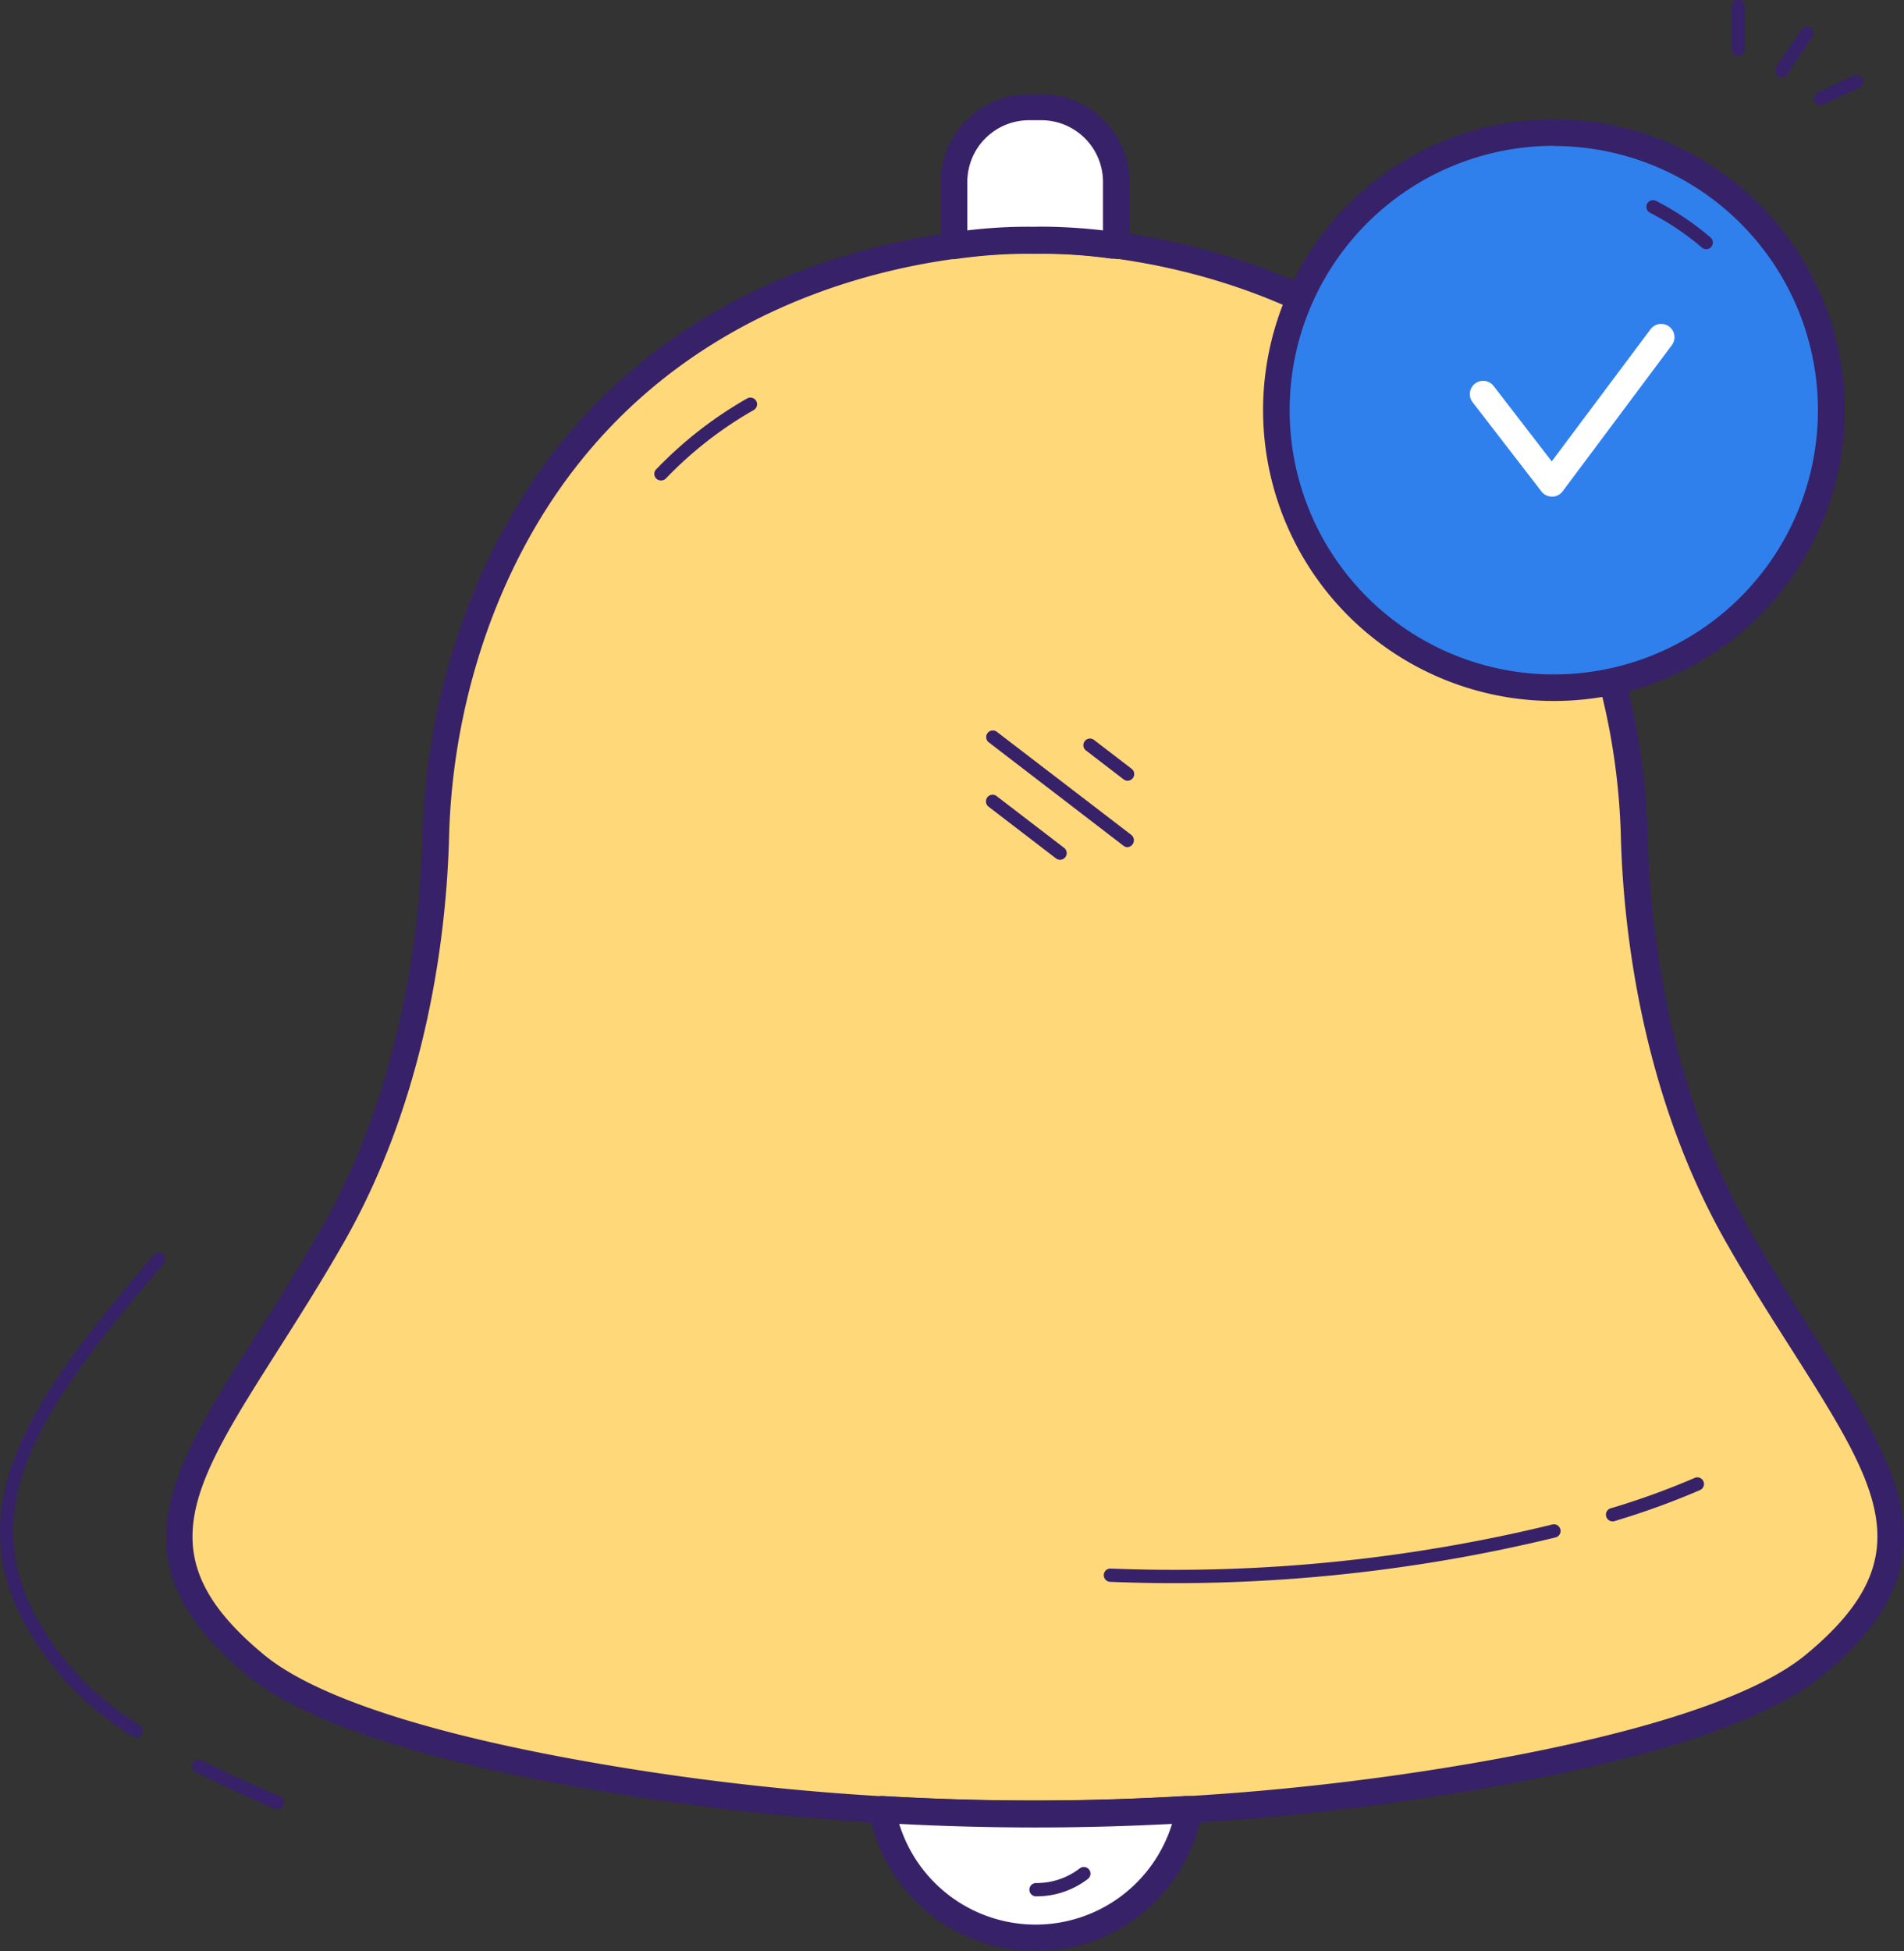 <svg xmlns="http://www.w3.org/2000/svg" width="183.04" height="187.521" viewBox="0 0 183.04 187.521"><rect x="0" y="0" width="183.04" height="187.521" fill="#333333" stroke="none"/><path d="M380.471,117.409a.638.638,0,0,1-.275-1.213l3.48-1.641a.638.638,0,1,1,.543,1.156l-3.474,1.641A.712.712,0,0,1,380.471,117.409Z" transform="translate(-205.467 -107.294)" fill="#372168"></path><path d="M374.638,112.091a.644.644,0,0,1-.53-1l2.439-3.582a.639.639,0,0,1,1.054.722l-2.439,3.582A.638.638,0,0,1,374.638,112.091Z" transform="translate(-203.358 -104.671)" fill="#372168"></path><path d="M368.109,108.6a.639.639,0,0,1-.639-.639v-4.106a.639.639,0,1,1,1.277,0v4.106A.639.639,0,0,1,368.109,108.6Z" transform="translate(-200.998 -103.22)" fill="#372168"></path><path d="M119.871,338.349a.641.641,0,0,1-.345-.1A30.774,30.774,0,0,1,113.141,333c-12.542-14.279-4.828-25.5,8.372-40.978a.639.639,0,1,1,.971.824c-13.148,15.428-20.281,25.773-8.385,39.311a29.642,29.642,0,0,0,6.111,5.019.639.639,0,0,1-.345,1.175Z" transform="translate(-106.781 -171.359)" fill="#372168"></path><path d="M143.9,372.794a.693.693,0,0,1-.249-.045c-2.771-1.169-5.332-2.35-7.606-3.506a.641.641,0,1,1,.581-1.143c2.248,1.149,4.777,2.312,7.523,3.468a.639.639,0,0,1-.249,1.226Z" transform="translate(-117.229 -198.927)" fill="#372168"></path><path d="M290.981,276.318c-6,4.955-19.189,8.4-32.855,10.747a248.1,248.1,0,0,1-27.268,3.142h-.294a247.741,247.741,0,0,1-29.215,0h-.307a246,246,0,0,1-27.057-3.129c-13.666-2.344-26.821-5.792-32.855-10.747-15-12.389-4.138-21.175,7.273-41.067,8.3-14.458,9.821-30.652,10.032-38.4a65.772,65.772,0,0,1,4.093-21.31c10.173-27.057,33.206-33.915,45.474-35.62l.255-.038a59.709,59.709,0,0,1,15.326,0h.255c12.2,1.654,35.48,8.417,45.723,35.659a65.772,65.772,0,0,1,4.093,21.31c.211,7.765,1.737,23.947,10.032,38.4C295.119,255.142,305.981,263.929,290.981,276.318Z" transform="translate(-116.546 -116.295)" fill="#ffd87a" fill-rule="evenodd"></path><path d="M200.552,290.766c4.892.287,9.821.434,14.764.434,4.872,0,9.758-.141,14.617-.415h.281a250.193,250.193,0,0,0,27.408-3.193c16.846-2.886,28.091-6.6,33.449-11.022,13.056-10.777,7.544-19.46-.8-32.6l-.006-.009c-1.9-2.982-4.042-6.367-6.169-10.07-8.072-14.068-9.649-29.726-9.866-37.811a66.872,66.872,0,0,0-4.176-21.712c-10.39-27.638-33.749-34.713-46.738-36.476h-.268a50.523,50.523,0,0,0-7.714-.492,51.052,51.052,0,0,0-8,.524l-.236.038c-12.919,1.794-36.144,8.915-46.489,36.438a66.89,66.89,0,0,0-4.176,21.712c-.217,8.078-1.794,23.755-9.866,37.8-2.126,3.685-4.253,7.088-6.169,10.07l-.006.009c-8.343,13.143-13.855,21.827-.8,32.6,5.351,4.425,16.616,8.136,33.449,11.022a249.517,249.517,0,0,0,27.2,3.148Zm7.159-150.348a53.406,53.406,0,0,1,6.929-.511,4.616,4.616,0,0,1,.619.032h.1a48.113,48.113,0,0,1,7.3.466h.281c12.433,1.686,34.777,8.455,44.7,34.841a64.508,64.508,0,0,1,4.01,20.894c.236,8.321,1.865,24.458,10.217,39.011,2.152,3.78,4.31,7.165,6.226,10.166l.009.014c8.417,13.26,12.644,19.919,1.332,29.265-4.943,4.087-16.1,7.7-32.261,10.473a248.179,248.179,0,0,1-27.133,3.123h-.287a246.51,246.51,0,0,1-29.062,0h-.307a244.536,244.536,0,0,1-26.916-3.11c-16.163-2.771-27.319-6.392-32.261-10.473-11.312-9.346-7.085-16,1.332-29.265l.009-.014c1.909-3,4.074-6.411,6.226-10.166,8.365-14.553,9.994-30.7,10.217-39a64.492,64.492,0,0,1,4.01-20.9c9.885-26.278,32.1-33.085,44.477-34.8Z" transform="translate(-115.825 -115.571)" fill="#372168" fill-rule="evenodd"></path><path d="M279.77,338.288c-2.069,0-4.144-.045-6.207-.128a.639.639,0,0,1,.051-1.277,153.536,153.536,0,0,0,37.153-3.04c1.826-.377,3.608-.779,5.3-1.194a.641.641,0,1,1,.307,1.245c-1.705.415-3.506.817-5.351,1.2A155.7,155.7,0,0,1,279.77,338.288Z" transform="translate(-166.837 -186.133)" fill="#372168"></path><path d="M349.282,329.789a.645.645,0,1,1-.185-1.277,72.792,72.792,0,0,0,7.944-2.88.639.639,0,1,1,.511,1.169,74.134,74.134,0,0,1-8.084,2.937A.642.642,0,0,1,349.282,329.789Z" transform="translate(-194.158 -183.579)" fill="#372168"></path><path d="M205.915,171.018a.629.629,0,0,1-.441-1.079,38.517,38.517,0,0,1,8.742-6.807.641.641,0,0,1,.639,1.111,37.076,37.076,0,0,0-8.448,6.577A.64.64,0,0,1,205.915,171.018Z" transform="translate(-142.383 -124.842)" fill="#372168"></path><path d="M269.089,375.56a14.994,14.994,0,0,1-29.509,0,247.741,247.741,0,0,0,29.215,0Z" transform="translate(-154.777 -201.648)" fill="#fff"></path><path d="M237.6,375.019a16.265,16.265,0,0,0,32.025,0,1.277,1.277,0,0,0-1.341-1.5H268a246.51,246.51,0,0,1-29.062,0,1.284,1.284,0,0,0-1.335,1.5Zm16.012,10.859A13.723,13.723,0,0,1,240.5,376.2a251.241,251.241,0,0,0,26.227,0A13.724,13.724,0,0,1,253.612,385.878Z" transform="translate(-154.054 -200.909)" fill="#372168" fill-rule="evenodd"></path><path d="M266.011,126.513v6.1h-.255a59.709,59.709,0,0,0-15.326,0v-6.1a7.2,7.2,0,0,1,7.2-7.2h1.194A7.2,7.2,0,0,1,266.011,126.513Z" transform="translate(-158.698 -109.035)" fill="#fff"></path><path d="M265.1,133.2h.179v.045a1.277,1.277,0,0,0,1.277-1.277v-6.1a8.493,8.493,0,0,0-8.48-8.48H256.88a8.493,8.493,0,0,0-8.48,8.48v6.1a1.269,1.269,0,0,0,1.45,1.264,48.7,48.7,0,0,1,7.574-.5h.1a48.116,48.116,0,0,1,7.3.466h.275Zm-1.1-2.72a52.963,52.963,0,0,0-5.8-.358c-.37,0-.619.006-.722.013a48.047,48.047,0,0,0-6.52.345v-4.662a5.932,5.932,0,0,1,5.926-5.926h1.194A5.933,5.933,0,0,1,264,125.816Z" transform="translate(-157.964 -108.338)" fill="#372168" fill-rule="evenodd"></path><path d="M262.322,229.075a.641.641,0,0,1-.39-.134l-6.494-4.981a.64.64,0,0,1,.779-1.015l6.494,4.981a.639.639,0,0,1-.39,1.149Z" transform="translate(-160.418 -146.443)" fill="#372168"></path><path d="M268.829,224.369a.64.64,0,0,1-.383-.134l-12.989-9.968a.639.639,0,0,1,.779-1.009l12.963,9.936a.664.664,0,0,1-.37,1.175Z" transform="translate(-160.436 -142.949)" fill="#372168"></path><path d="M274.121,218.429a.64.64,0,0,1-.383-.134l-3.576-2.746a.639.639,0,1,1,.779-1.009l3.57,2.74a.639.639,0,0,1-.39,1.149Z" transform="translate(-165.728 -143.396)" fill="#372168"></path><path d="M262.429,387.027a.639.639,0,1,1,0-1.277,6.779,6.779,0,0,0,4.164-1.4.64.64,0,1,1,.779,1.015A8.068,8.068,0,0,1,262.429,387.027Z" transform="translate(-162.804 -204.775)" fill="#372168"></path><path d="M325.61,176.55a26.68,26.68,0,1,0-26.68-26.68A26.68,26.68,0,0,0,325.61,176.55Z" transform="translate(-176.227 -110.438)" fill="#2f80ed" fill-rule="evenodd"></path><path d="M296.93,149.117a27.957,27.957,0,1,0,27.957-27.957A27.957,27.957,0,0,0,296.93,149.117Zm2.554,0a25.4,25.4,0,0,1,25.4-25.4v.019a25.393,25.393,0,1,1-25.4,25.384Z" transform="translate(-175.504 -109.704)" fill="#372168" fill-rule="evenodd"></path><path d="M335.938,168.567a1.278,1.278,0,0,1-1.009-.5l-6.6-8.551a1.277,1.277,0,1,1,2.018-1.565l5.575,7.229,9.5-12.7a1.277,1.277,0,0,1,2.043,1.533l-10.5,14.049a1.277,1.277,0,0,1-1.015.511Z" transform="translate(-186.746 -120.839)" fill="#fff"></path><path d="M360.394,138.059a.639.639,0,0,1-.415-.153,25.966,25.966,0,0,0-4.975-3.34.64.64,0,1,1,.587-1.137,27.063,27.063,0,0,1,5.217,3.506.639.639,0,0,1-.415,1.124Z" transform="translate(-196.368 -114.112)" fill="#372168"></path></svg>